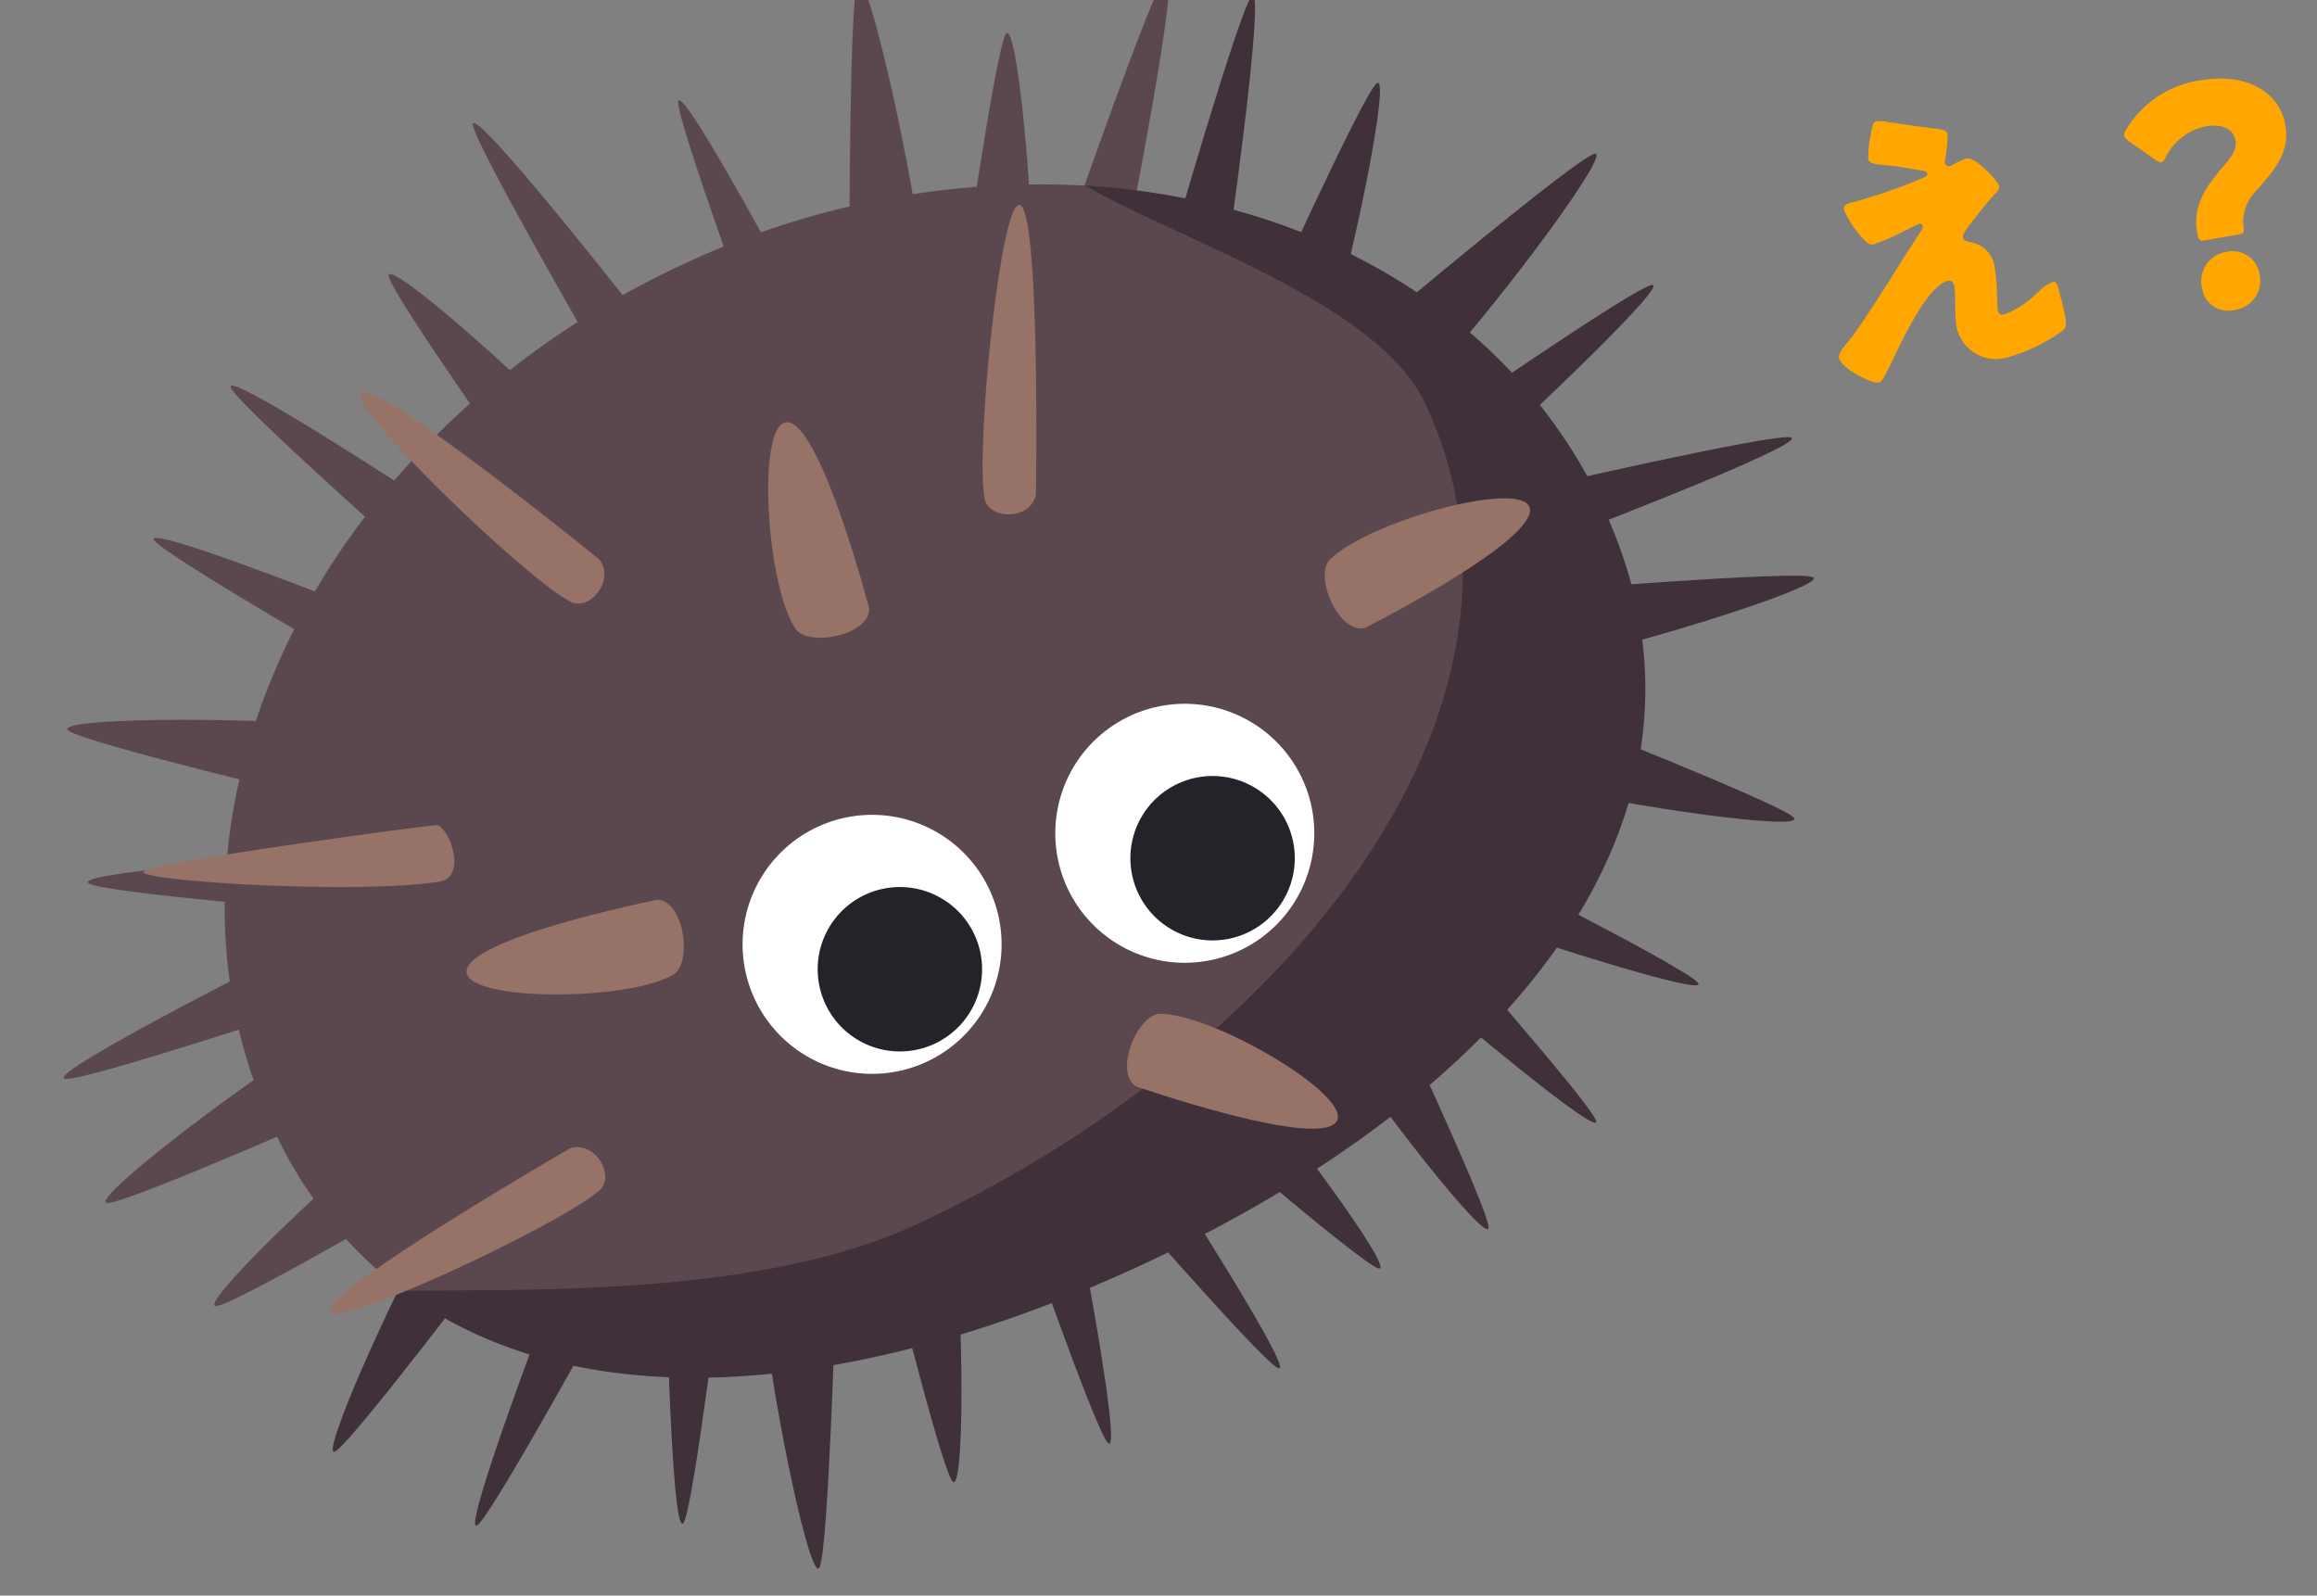 <svg xmlns="http://www.w3.org/2000/svg" width="185.069" height="127.444" viewBox="0 0 185.069 127.444">
  <rect x="0" y="0" width="185.069" height="127.444" fill="#808080" stroke="none"/>
  <g id="グループ_22272" data-name="グループ 22272" transform="translate(-68.083 -8127.96)">
    <path id="パス_90621" data-name="パス 90621" d="M14.3-15.168a.573.573,0,0,1-.216.048.318.318,0,0,1-.312-.312.829.829,0,0,1,.072-.312,9.332,9.332,0,0,0,.528-1.9c0-.384-.384-.48-1.272-.744-1.1-.336-2.208-.72-3.288-1.08A2.523,2.523,0,0,0,9-19.656c-.288,0-.336.072-.7,1.056a9.593,9.593,0,0,0-.5,1.752c0,.432.432.528,1.392.792.936.264,1.8.6,2.712.912.216.072.336.144.336.312s-.168.216-.384.264a43.761,43.761,0,0,1-6.072.96c-.36.024-.6.12-.6.48A8.1,8.1,0,0,0,6.36-10.512c.24.384.432.48.672.48a16.093,16.093,0,0,0,2.208-.5c.24-.072,1.584-.48,1.68-.48a.222.222,0,0,1,.24.216c0,.168-.192.36-.312.48-.96,1.032-1.92,2.064-2.856,3.12C6.912-6,4.56-3.48,3.96-2.976c-.936.768-1.224,1.128-1.224,1.392,0,.816,2.16,2.5,2.808,2.5C5.76.912,6,.576,6.408.048c.648-.816,4.1-6.168,6-6.168.288,0,.384.24.384.48,0,.864-.384,2.232-.384,3.312A3.231,3.231,0,0,0,15.744.744a14.025,14.025,0,0,0,4.872-1.32c.384-.192.48-.336.48-1.176,0-.456-.1-1.944-.168-2.4-.024-.192-.072-.432-.312-.432a3.287,3.287,0,0,0-1.272.576,2.214,2.214,0,0,1-.192.12,7.647,7.647,0,0,1-2.856,1.2c-.312,0-.408-.192-.408-.48a12.793,12.793,0,0,1,.168-1.3,12.333,12.333,0,0,0,.168-1.872,2.328,2.328,0,0,0-1.512-2.5c-.384-.144-.552-.24-.552-.528,0-.168.216-.408.576-.744.6-.552,1.9-1.728,2.52-2.184.216-.144.456-.288.456-.576,0-.432-1.464-2.616-2.16-2.616A6.289,6.289,0,0,0,14.3-15.168ZM35.928-5.736c.384,0,.432-.1.432-.528A3.553,3.553,0,0,1,37.9-8.952c1.824-1.464,3.168-2.568,3.168-4.776,0-2.64-2.352-4.656-6.072-4.656A8.273,8.273,0,0,0,28.536-15.6c-.192.216-.288.36-.288.5,0,.168.1.312.312.528l1.752,1.752c.216.216.36.336.48.336.144,0,.264-.144.456-.384a4.607,4.607,0,0,1,3.48-1.824c1.368,0,2.208.552,2.208,1.536,0,.744-.624,1.3-1.392,1.92-1.464,1.2-2.9,2.544-2.9,4.752,0,.552.048.744.408.744ZM34.7-4.536a2.374,2.374,0,0,0-2.448,2.568A2.094,2.094,0,0,0,34.464.144a2.347,2.347,0,0,0,2.5-2.472A2.17,2.17,0,0,0,34.7-4.536Z" transform="matrix(0.985, -0.174, 0.174, 0.985, 212.553, 8158.577)" fill="#ffa700"/>
    <g id="グループ_22168" data-name="グループ 22168">
      <g id="グループ_21673" data-name="グループ 21673" transform="matrix(0.906, -0.423, 0.423, 0.906, -3439.882, 4726.981)">
        <g id="グループ_21671" data-name="グループ 21671" transform="translate(1707.025 4591.14)">
          <path id="パス_89560" data-name="パス 89560" d="M1794.08,4733.7c-2.74,7.92-8.693,20.732-9.05,19.19s3.447-20.741,3.447-20.741" transform="translate(-1733.167 -4638.412)" fill="#3f303a"/>
          <path id="パス_89561" data-name="パス 89561" d="M1746.3,4719.624c-6.167,5.939-16.8,16.528-15.262,16.2s17.522-12.055,17.522-12.055" transform="translate(-1715.026 -4634.213)" fill="#3f303a"/>
          <path id="パス_89562" data-name="パス 89562" d="M1761.514,4723.525c-3.441,7.7-9.251,21.284-7.927,20.4,1.3-.88,11.711-17.558,11.711-17.558" transform="translate(-1722.57 -4635.521)" fill="#3f303a"/>
          <path id="パス_89563" data-name="パス 89563" d="M1770.747,4734.829c-2.708,7.939-5.888,21.692-4.668,20.7,1.24-.994,10.03-18.476,10.03-18.476" transform="translate(-1726.732 -4639.311)" fill="#3f303a"/>
          <path id="パス_89564" data-name="パス 89564" d="M1735.634,4707.05c-6.965,4.989-17.878,14.516-16.34,14.422,1.565-.095,19.067-9.391,19.067-9.391" transform="translate(-1711.089 -4629.998)" fill="#3f303a"/>
          <path id="パス_89565" data-name="パス 89565" d="M1858.275,4726.63c3.505,7.8,9.874,21.381,10.094,19.826.195-1.555-5.427-20.573-5.427-20.573" transform="translate(-1757.731 -4636.312)" fill="#3f303a"/>
          <path id="パス_89566" data-name="パス 89566" d="M1866.712,4724.079c6.083,5.835,16.9,15.889,16.522,14.353s-12.562-16.963-12.562-16.963" transform="translate(-1760.559 -4634.832)" fill="#3f303a"/>
          <path id="パス_89567" data-name="パス 89567" d="M1883.46,4714.571c6.57,5.219,18.424,12.87,17.9,11.374s-14-15.681-14-15.681" transform="translate(-1766.174 -4631.075)" fill="#3f303a"/>
          <path id="パス_89568" data-name="パス 89568" d="M1848.607,4731.1c1.181,8.485,4.505,22.6,5.141,21.173s.584-21.231.584-21.231" transform="translate(-1754.489 -4638.042)" fill="#3f303a"/>
          <path id="パス_89569" data-name="パス 89569" d="M1874.493,4636.039c4.707-7.138,12.737-19.806,11.315-19.147s-14.457,15.612-14.457,15.612" transform="translate(-1762.114 -4599.765)" fill="#3f303a"/>
          <path id="パス_89570" data-name="パス 89570" d="M1881.2,4650.39c5.687-6.4,14.256-18.088,12.756-17.657s-16.521,13.34-16.521,13.34" transform="translate(-1764.154 -4605.08)" fill="#3f303a"/>
          <path id="パス_89571" data-name="パス 89571" d="M1895.9,4689.123c8.53.655,23.506,1.551,22.247.623-1.285-.928-20.669-5.073-20.669-5.073" transform="translate(-1770.345 -4622.496)" fill="#3f303a"/>
          <path id="パス_89572" data-name="パス 89572" d="M1890.936,4676.29c8.03-2.542,22.053-7.249,20.508-7.644s-20.9,2.917-20.9,2.917" transform="translate(-1768.547 -4617.112)" fill="#3f303a"/>
          <path id="パス_89573" data-name="パス 89573" d="M1893.546,4661.759c7.706-3.265,20.1-10.026,18.541-10.29s-20.463,4.8-20.463,4.8" transform="translate(-1768.911 -4611.362)" fill="#3f303a"/>
          <path id="パス_89574" data-name="パス 89574" d="M1892.132,4702.016c8.349,1.876,22.728,3.7,21.63,2.6s-19.689-7.988-19.689-7.988" transform="translate(-1769.081 -4626.505)" fill="#3f303a"/>
          <path id="パス_89575" data-name="パス 89575" d="M1742.541,4661.366c-7.966-3.132-22.066-8.381-21.144-7.08.9,1.3,18.145,11.095,18.145,11.095" transform="translate(-1711.829 -4612.241)" fill="#5b484e"/>
          <path id="パス_89576" data-name="パス 89576" d="M1731.095,4671.855c-8.569.227-23.592.886-22.247,1.727s21.046,3.138,21.046,3.138" transform="translate(-1707.608 -4618.199)" fill="#5b484e"/>
          <path id="パス_89577" data-name="パス 89577" d="M1728.37,4682.656c-8.511,1.042-22.65,4.24-21.248,4.957,1.422.711,21.267,1.117,21.267,1.117" transform="translate(-1707.025 -4621.82)" fill="#5b484e"/>
          <path id="パス_89578" data-name="パス 89578" d="M1734.265,4695.864c-8.329,2-22.027,6.774-20.521,7.32,1.48.552,21.222-1.286,21.222-1.286" transform="translate(-1709.239 -4626.248)" fill="#5b484e"/>
          <path id="パス_89579" data-name="パス 89579" d="M1746.827,4645.468c-7.394-4.316-20.6-10.325-19.9-8.9s16.236,13.736,16.236,13.736" transform="translate(-1713.687 -4606.298)" fill="#5b484e"/>
          <path id="パス_89580" data-name="パス 89580" d="M1826.247,4621.347c-.416-8.546-1.4-23.51-2.162-22.143s-2.441,21.143-2.441,21.143" transform="translate(-1745.45 -4593.814)" fill="#5b484e"/>
          <path id="パス_89581" data-name="パス 89581" d="M1807.688,4612.314c-1.882-8.218-5.427-22.562-5.947-21.066s1.2,21.075,1.2,21.075" transform="translate(-1738.745 -4591.14)" fill="#5b484e"/>
          <path id="パス_89582" data-name="パス 89582" d="M1774.4,4625.665c-4.388-7.2-12.3-19.686-12.321-18.1s7.81,19.615,7.81,19.615" transform="translate(-1725.483 -4596.6)" fill="#5b484e"/>
          <path id="パス_89583" data-name="パス 89583" d="M1761.664,4635.5c-5.745-6.167-16-16.8-15.7-15.245s11.614,17.631,11.614,17.631" transform="translate(-1720.078 -4600.848)" fill="#5b484e"/>
          <path id="パス_89584" data-name="パス 89584" d="M1793.661,4622.757c-2.622-7.965-8.355-20.868-8.751-19.329s3.122,20.789,3.122,20.789" transform="translate(-1733.126 -4595.218)" fill="#5b484e"/>
          <path id="パス_89585" data-name="パス 89585" d="M1841.733,4616.643c2.545-8.179,5.543-22.36,4.362-21.352s-9.568,18.969-9.568,18.969" transform="translate(-1750.44 -4592.514)" fill="#5b484e"/>
          <path id="パス_89586" data-name="パス 89586" d="M1865.206,4628.448c4.986-6.79,13.535-18.839,12.075-18.258-1.48.584-15.178,14.671-15.178,14.671" transform="translate(-1759.014 -4597.52)" fill="#5b484e"/>
          <path id="パス_89587" data-name="パス 89587" d="M1851.43,4628.559c3.564-7.592,8.271-20.9,6.927-20.053-1.318.857-12.016,17.249-12.016,17.249" transform="translate(-1753.73 -4596.949)" fill="#5b484e"/>
          <path id="パス_89588" data-name="パス 89588" d="M1820.928,4734.267c1.2,8.469,3.084,23.354,2.084,22.153-1.019-1.2-6.427-20.286-6.427-20.286" transform="translate(-1743.754 -4639.122)" fill="#3f303a"/>
          <path id="パス_89589" data-name="パス 89589" d="M1810.18,4735.495c-2.026,8.186-5.791,22.474-6.291,20.972s1.545-21.056,1.545-21.056" transform="translate(-1739.472 -4639.505)" fill="#3f303a"/>
          <path id="パス_89590" data-name="パス 89590" d="M1833.55,4729.629c2.421,8.215,5.187,22.445,4.024,21.416s-9.27-19.121-9.27-19.121" transform="translate(-1747.683 -4637.567)" fill="#3f303a"/>
          <g id="グループ_21670" data-name="グループ 21670" transform="translate(14.632 17.305)">
            <path id="パス_89591" data-name="パス 89591" d="M1821.616,4629.033a42.271,42.271,0,0,1,7.868,24.357c0,26.869-26.233,39.275-58.615,39.275-13.555,0-26.052-2.185-35.984-6.69,8.433,15.717,29.759,23.1,54.752,23.1,32.355,0,58.608-12.4,58.608-39.272C1848.245,4652.728,1837.658,4637.716,1821.616,4629.033Z" transform="translate(-1730.997 -4621.149)" fill="#3f303a"/>
            <path id="パス_89592" data-name="パス 89592" d="M1836.917,4652.342c0-8.871-12.257-20.125-17.262-27.285a67.161,67.161,0,0,0-31.979-7.884c-32.381,0-58.64,21.783-58.64,48.652a33.6,33.6,0,0,0,3.889,16.174c9.932,4.505,25.935,12.552,39.509,12.552C1804.8,4694.552,1836.917,4679.215,1836.917,4652.342Z" transform="translate(-1729.036 -4617.173)" fill="#5b484e"/>
          </g>
        </g>
        <path id="パス_89593" data-name="パス 89593" d="M1749.01,4666.584c-6.388-1.837-21.573-10.127-21.092-10.7s21.89,6.145,22.773,6.5S1751.308,4667.239,1749.01,4666.584Z" transform="translate(-7 -21.694)" fill="#977266"/>
        <path id="パス_89594" data-name="パス 89594" d="M1783.969,4636.982c-2.584-3.425-9.933-22.692-7.952-22.173s11.477,20.072,11.477,20.072C1788.013,4636.962,1784.988,4638.371,1783.969,4636.982Z" transform="translate(-23.017 -7.931)" fill="#977266"/>
        <path id="パス_89595" data-name="パス 89595" d="M1749.49,4711.725c-4.122,1.179-24.747,1.191-23.546-.475,1.181-1.667,22.825-3.57,22.825-3.57C1750.912,4707.917,1751.152,4711.25,1749.49,4711.725Z" transform="translate(-6.326 -39.069)" fill="#977266"/>
        <path id="パス_89596" data-name="パス 89596" d="M1772.843,4689.973c-4.505.341-16.645-5.453-14.659-7.43s16.1,1.467,16.1,1.467C1776.186,4685.035,1774.66,4689.833,1772.843,4689.973Z" transform="translate(-17.078 -30.437)" fill="#977266"/>
        <path id="パス_89597" data-name="パス 89597" d="M1811.257,4654.8c-.6-4.473,4.487-16.931,6.57-15.052s-.545,16.155-.545,16.155C1816.36,4657.853,1811.5,4656.612,1811.257,4654.8Z" transform="translate(-34.926 -16.231)" fill="#977266"/>
        <path id="パス_89598" data-name="パス 89598" d="M1861.7,4686.965c4.265-1.532,17.5.812,16.126,3.249-1.4,2.438-15.924,2.879-15.924,2.879C1859.8,4692.613,1860,4687.585,1861.7,4686.965Z" transform="translate(-44.341 -35.286)" fill="#977266"/>
        <path id="パス_89599" data-name="パス 89599" d="M1840.121,4713.908c4.064,1.986,11.595,13.136,8.875,13.834s-13.12-9.423-13.12-9.423C1834.752,4716.473,1838.5,4713.106,1840.121,4713.908Z" transform="translate(-50.357 -35.075)" fill="#977266"/>
        <path id="パス_89600" data-name="パス 89600" d="M1838.487,4647.849c1.123-4.136,11.718-21.826,12.535-19.946s-8.686,21.417-8.686,21.417C1841.031,4651.03,1838.045,4649.521,1838.487,4647.849Z" transform="translate(-44.057 -12.278)" fill="#977266"/>
      </g>
      <path id="パス_89601" data-name="パス 89601" d="M1645.433,4897.172a10.344,10.344,0,1,1,10.611,10.069A10.346,10.346,0,0,1,1645.433,4897.172Z" transform="matrix(0.951, -0.309, 0.309, 0.951, -2950.042, 4058.068)" fill="#fff"/>
      <path id="パス_89602" data-name="パス 89602" d="M1647.71,4895.57a6.566,6.566,0,1,1,6.733,6.39A6.565,6.565,0,0,1,1647.71,4895.57Z" transform="matrix(0.951, -0.309, 0.309, 0.951, -2945.931, 4061.024)" fill="#23242a"/>
      <path id="パス_89603" data-name="パス 89603" d="M1682.434,4896.171a10.344,10.344,0,1,1,10.61,10.069A10.345,10.345,0,0,1,1682.434,4896.171Z" transform="matrix(0.951, -0.309, 0.309, 0.951, -2959.944, 4061.583)" fill="#fff"/>
      <path id="パス_89604" data-name="パス 89604" d="M1684.71,4894.57a6.566,6.566,0,1,1,6.732,6.39A6.565,6.565,0,0,1,1684.71,4894.57Z" transform="matrix(0.951, -0.309, 0.309, 0.951, -2955.832, 4064.54)" fill="#23242a"/>
    </g>
  </g>
</svg>
